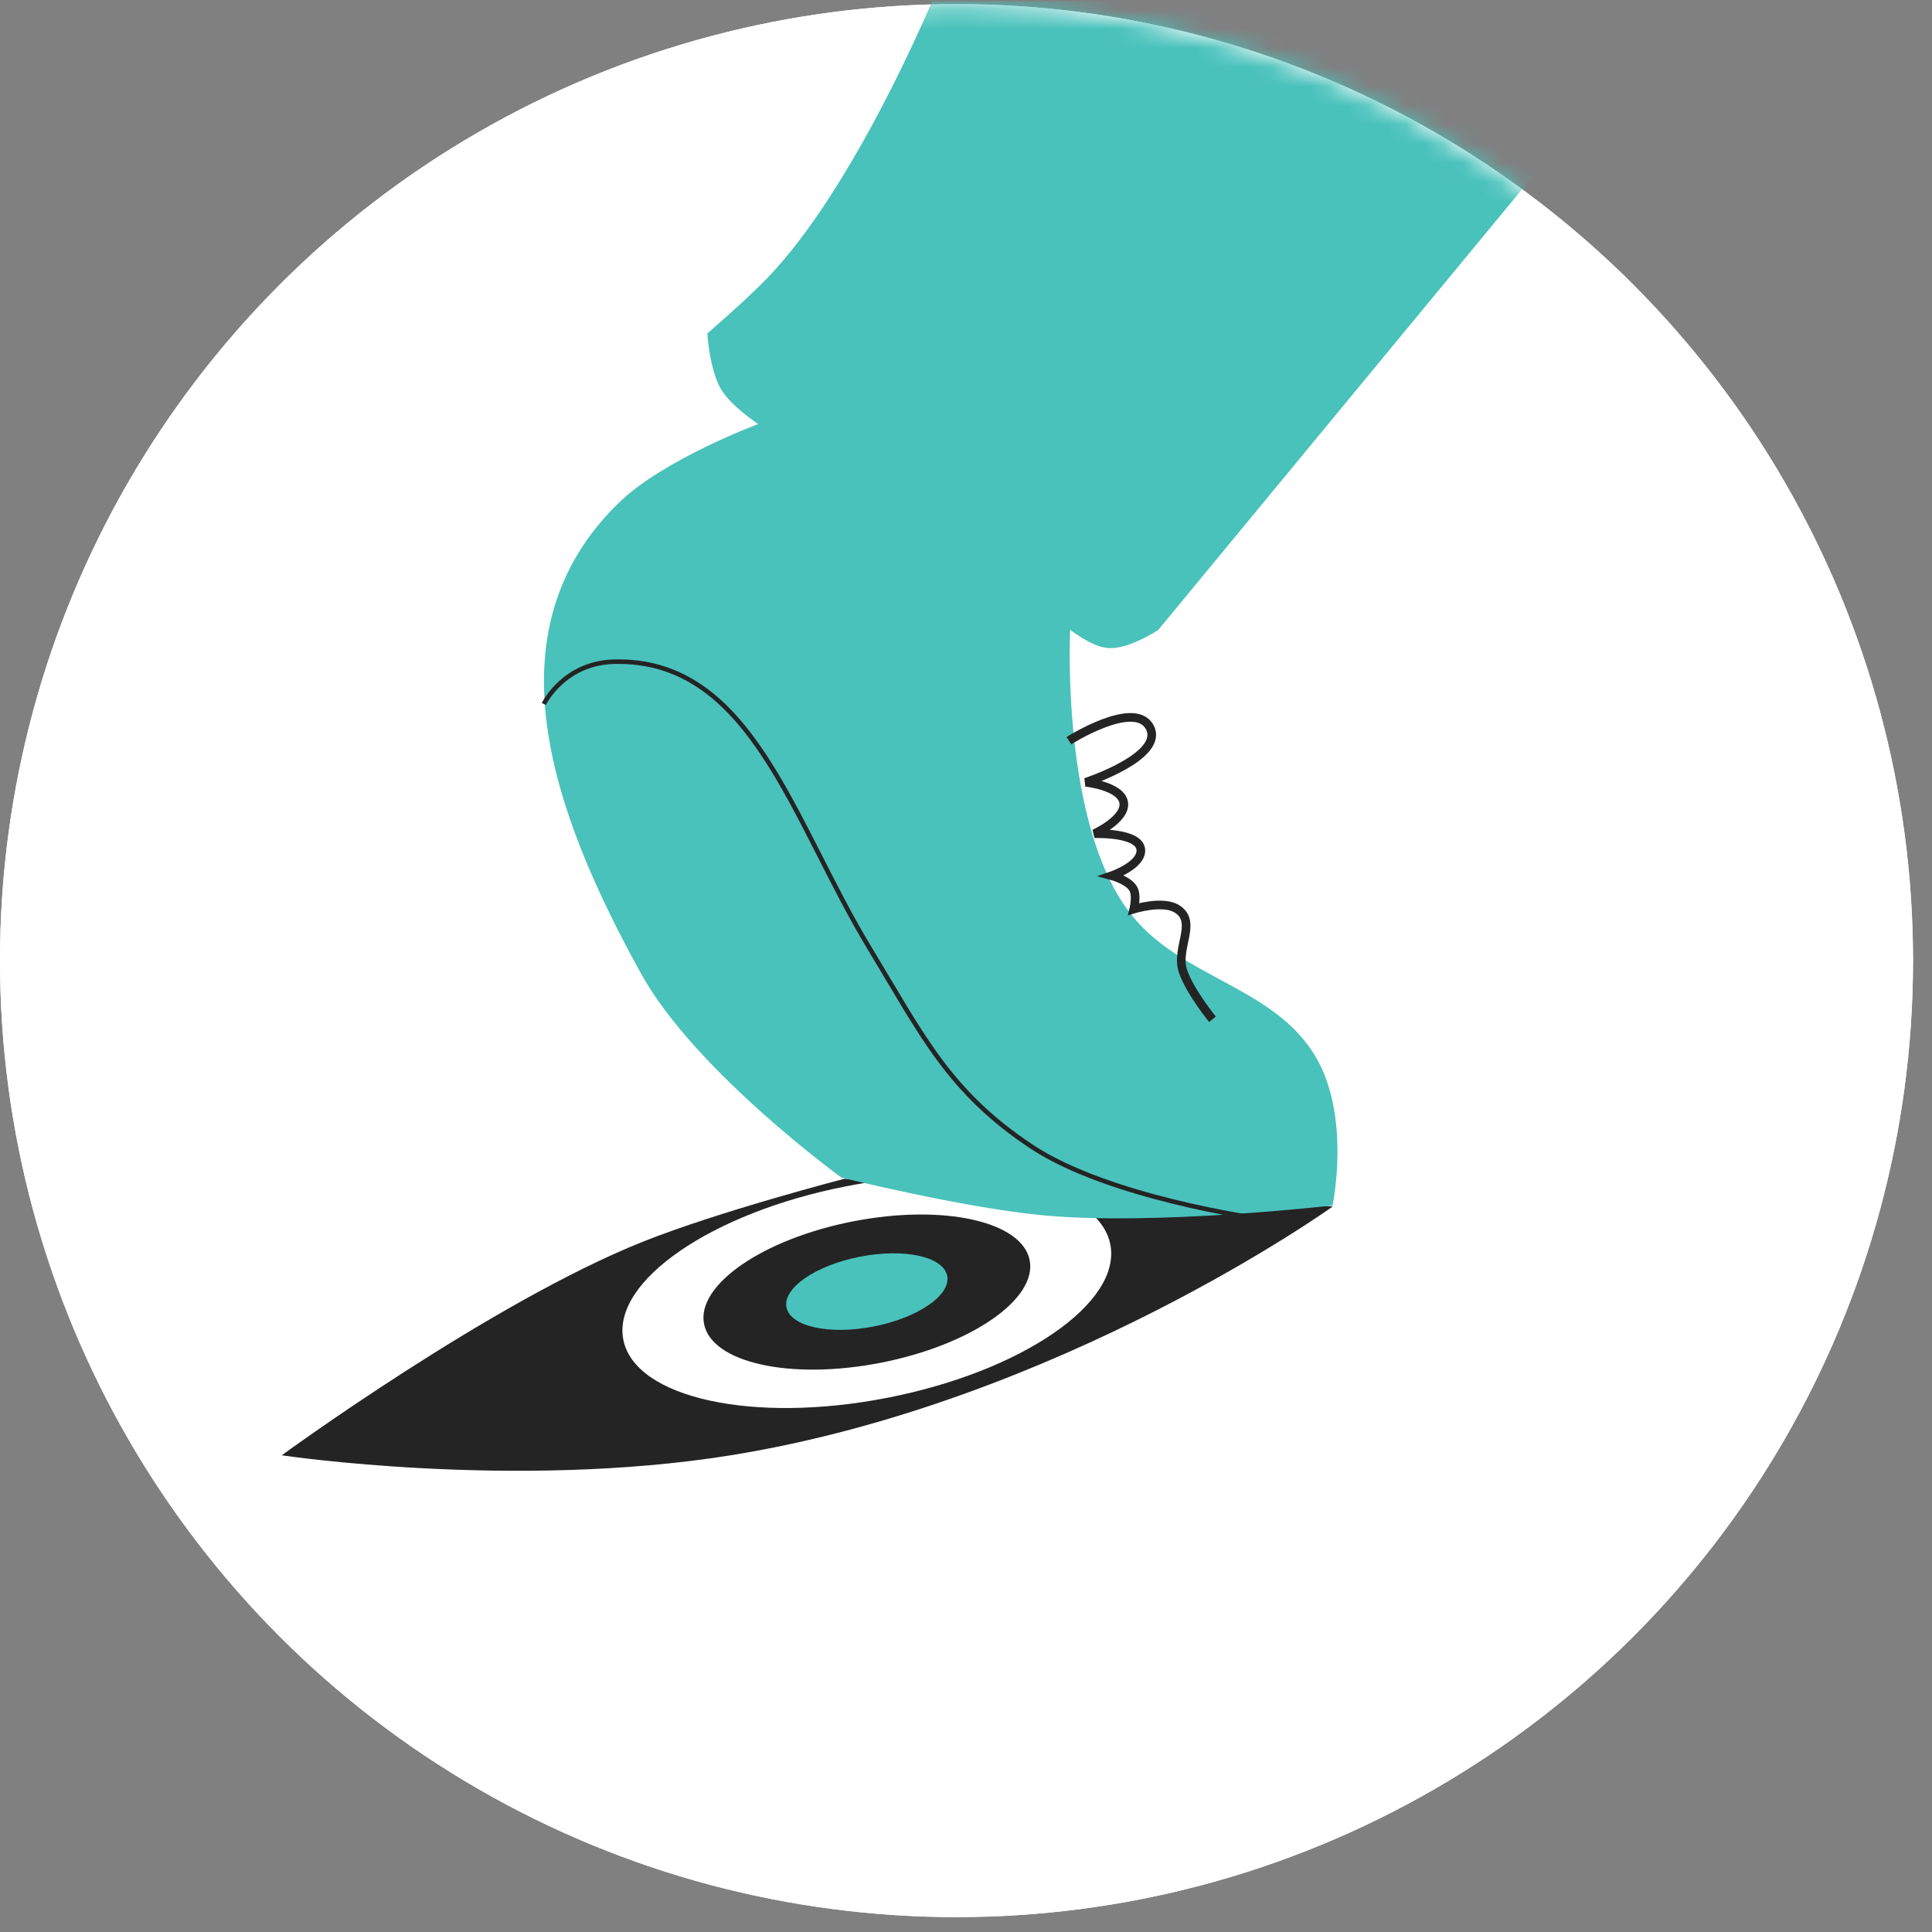 <?xml version="1.0" encoding="UTF-8"?> <svg xmlns="http://www.w3.org/2000/svg" width="101" height="101" viewBox="0 0 101 101" fill="none"><rect x="0" y="0" width="101" height="101" fill="#808080" stroke="none"/> <circle cx="50.004" cy="50.218" r="50.004" fill="white"></circle> <circle cx="50.004" cy="50.218" r="50.004" fill="white"></circle> <mask id="mask0_24189_32591" style="mask-type:alpha" maskUnits="userSpaceOnUse" x="0" y="0" width="101" height="101"> <circle cx="50.008" cy="50.219" r="50.004" fill="#E3F4F3"></circle> </mask> <g mask="url(#mask0_24189_32591)"> <path fill-rule="evenodd" clip-rule="evenodd" d="M46.395 73.072C53.426 71.698 58.642 68.109 58.045 65.056C57.8 63.806 56.619 62.839 54.827 62.228L69.681 63.066C69.681 63.066 55.403 73.313 38.196 76.079C26.863 77.901 14.73 76.079 14.73 76.079C14.73 76.079 25.642 68.099 33.586 64.922C37.594 63.32 44.135 61.625 44.135 61.625L45.974 61.729C45.401 61.806 44.821 61.901 44.234 62.016C37.203 63.391 31.988 66.98 32.585 70.033C33.181 73.086 39.365 74.447 46.395 73.072Z" fill="#242424"></path> <ellipse cx="45.317" cy="67.546" rx="8.673" ry="3.766" transform="rotate(-11.061 45.317 67.546)" fill="#242424"></ellipse> <ellipse cx="45.316" cy="67.521" rx="4.281" ry="1.859" transform="rotate(-11.061 45.316 67.521)" fill="#49C2BB"></ellipse> <path d="M40.13 14.517C44.687 9.788 48.726 0.063 48.726 0.063H87.686L60.555 32.925C60.555 32.925 58.949 34.015 57.834 33.869C57.016 33.763 55.945 32.925 55.945 32.925C55.945 32.925 55.432 43.195 59.162 47.843C61.824 51.161 66.588 51.569 68.766 55.222C70.645 58.373 69.663 63.017 69.663 63.017C69.663 63.017 60.391 64.092 54.488 63.53C50.335 63.134 43.988 61.561 43.988 61.561C43.988 61.561 36.328 56 33.504 50.884C28.855 42.465 25.455 32.987 32.351 26.282C34.693 24.005 39.634 22.169 39.634 22.169C39.634 22.169 38.269 21.265 37.73 20.408C37.091 19.392 36.977 17.431 36.977 17.431C36.977 17.431 38.967 15.725 40.13 14.517Z" fill="#49C2BB"></path> <path d="M55.879 38.72C55.879 38.72 59.315 36.541 60.105 38.016C60.919 39.536 56.759 40.897 56.759 40.897C56.759 40.897 58.603 41.087 58.744 41.954C58.885 42.818 57.208 43.586 57.208 43.586C57.208 43.586 59.694 43.485 59.641 44.499C59.599 45.274 58.12 45.779 58.12 45.779C58.12 45.779 59.055 46.028 59.272 46.516C59.432 46.875 59.272 47.524 59.272 47.524C59.272 47.524 60.8 47.041 61.545 47.524C62.62 48.221 61.428 49.58 61.849 50.789C62.226 51.87 63.386 53.286 63.386 53.286" stroke="#242424" stroke-width="0.452"></path> <path d="M28.43 36.801C28.43 36.801 29.469 34.661 32.095 34.592C39.277 34.403 41.411 42.899 45.461 49.574C48.18 54.056 49.584 57.077 53.96 59.962C57.958 62.598 65.645 63.676 65.645 63.676" stroke="#242424" stroke-width="0.237"></path> </g> </svg> 